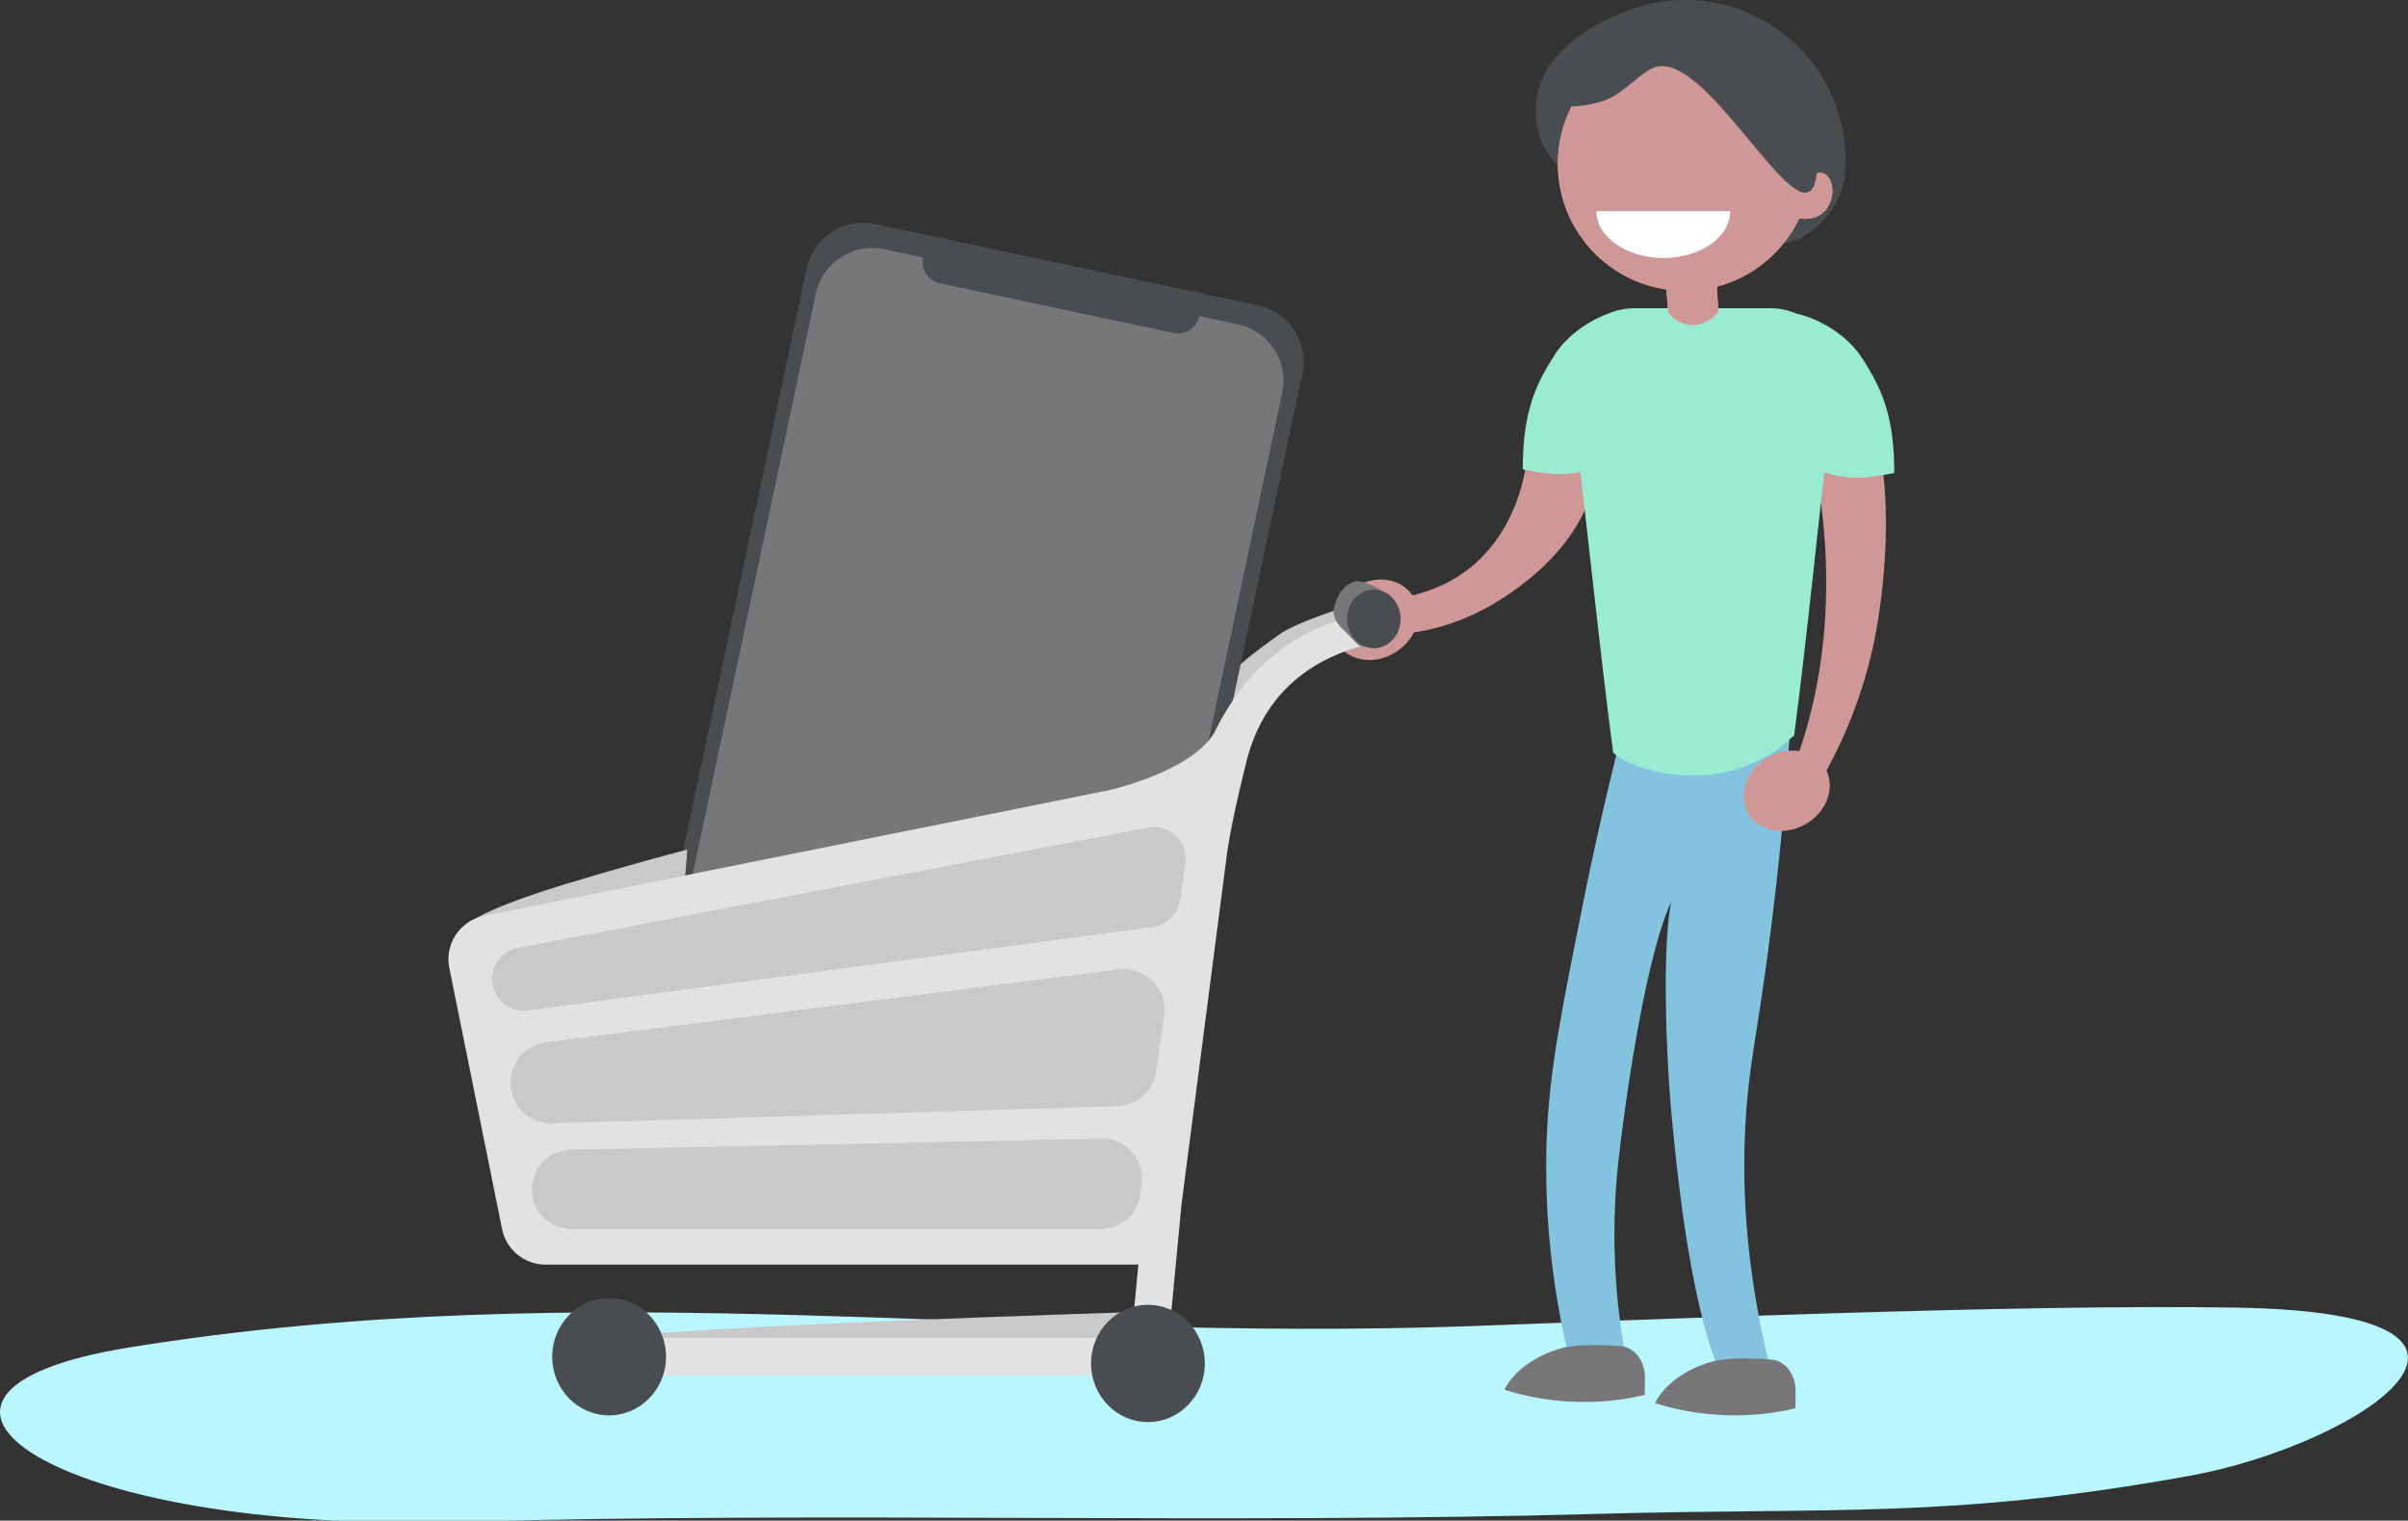 <svg xmlns="http://www.w3.org/2000/svg" width="350" height="221" xml:space="preserve"><rect width="100%" height="100%" fill="#333333" stroke="none"/><path fill="#B9F6FF" d="M213.945 192.732c-67.913 2.442-128.134-7.726-195.228 3.113-40.276 6.5-11.518 27.02 47.815 25.344 52.972-1.496 112.195.344 165.166-1.15 35.439-1.001 51.629.76 86.529-5.54 24.514-4.426 53.83-23.715 6.634-24.454-31.713-.527-86.894 1.82-110.916 2.687"/><path fill="#84C3DF" d="M250.305 200.346c-3.723-8.647-5.885-22.508-7.369-38.572-.68-7.354-1.443-24.021 0-30.766-3.254 6.987-6.072 23.965-7.603 36.879a97.849 97.849 0 0 0 1.167 30.396l-8.23-.123a117.64 117.64 0 0 1-3.5-31.307c.262-10.141 1.854-18.144 5.037-34.145a510.102 510.102 0 0 1 5.356-23.915l25.087-3.867a479.232 479.232 0 0 1-3.396 34.289c-1.539 11.382-2.496 15.198-3.021 22.113-.676 9.083-.513 22.358 3.858 39.022l-7.386-.004z"/><path fill="#CF9897" d="M266.943 51.41a15.87 15.87 0 0 0-3.434-2.714 28.93 28.93 0 0 0-1.392 8.993h-.011c.02 3.609.731 6.223 1.158 7.933 0 0 5.89 21.345-1.729 43.554-2.006-.318-4.27.333-5.971 1.919-2.607 2.43-2.846 6.112-.555 8.223 2.289 2.113 6.25 1.857 8.838-.571 2.058-1.931 2.629-4.653 1.625-6.75a67.606 67.606 0 0 0 7.707-23.278c.559-3.92 3.778-26.925-6.236-37.309m-34.916 15.689-10.121-.39-.001.014v.006l-.003.031-.002.024-.004.039c0 .012-.002.026-.004.04l-.004.045-.007.054-.006.056-.007.065-.008.066-.01.081-.031.238-.016.115-.009.05c-.026.184-.056.367-.088.55l-.006.047-.032.178-.014.078-.035.182-.018.09-.039.19-.02.096-.043.202-.021.097-.049.216-.021.095c-.046.191-.094.382-.143.573l-.01.04c-.109.425-.24.877-.39 1.351l-.009.028c-.033.105-.067.21-.104.316l-.023.075-.105.306-.031.09-.109.307-.036.097-.118.312-.036.093c-.042.108-.085.217-.13.326l-.029.072c-.048.117-.096.235-.146.353l-.014.03a25.178 25.178 0 0 1-.983 2.041l-.022.042a22.1 22.1 0 0 1-.203.364l-.045.079c-.065.116-.134.233-.203.35l-.055.09-.212.346c-.021.03-.038.06-.058.091-.073.116-.147.232-.225.348l-.055.083c-.08.12-.16.24-.243.36l-.036.05c-.494.71-1.033 1.39-1.611 2.034l-.012.015c-.106.117-.215.234-.324.35l-.066.07a20.62 20.62 0 0 1-1.605 1.51l-.09.073c-.125.105-.252.208-.381.31l-.047.036a19.655 19.655 0 0 1-2.402 1.61c-.037.022-.072.044-.109.064-.143.08-.288.158-.434.235l-.152.08a21.512 21.512 0 0 1-2.335 1.035l-.164.06c-.17.062-.342.124-.518.183l-.086.027c-.661.22-1.332.409-2.01.569h-.003a4.92 4.92 0 0 0-.737-.86c-2.289-2.114-6.221-1.864-8.82.574-2.6 2.437-2.842 6.127-.556 8.244s6.224 1.861 8.82-.573a6.947 6.947 0 0 0 1.489-1.993h.005c.159-.025.323-.05.489-.078l.217-.037c.139-.023.275-.048.412-.073l.197-.037c.406-.078.811-.165 1.213-.26l.168-.04c.443-.107.885-.224 1.324-.35l.121-.036c.178-.053.357-.107.537-.163l.195-.062a31.186 31.186 0 0 0 2.194-.793l.147-.06c.194-.08.39-.162.587-.247l.173-.074c.231-.102.466-.207.7-.317l.16-.075c.203-.096.408-.196.615-.298l.156-.078c.241-.121.483-.247.728-.377l.17-.091c.218-.118.435-.237.649-.359l.135-.076c.248-.142.5-.29.75-.442l.18-.11c.229-.139.457-.282.688-.429l.107-.068a40.32 40.32 0 0 0 1.698-1.16l.065-.046c.333-.241.662-.487.987-.738.271-.206.54-.417.81-.635 10.619-8.553 9.969-17.212 9.968-17.212"/><path fill="#99ECD1" d="M275.33 68.742c0-8.743-2.063-12.55-4.594-16.57-2.09-3.32-6.115-5.827-9.647-6.595a9.535 9.535 0 0 0-3.753-.776h-19.805a9.53 9.53 0 0 0-3.662.738c-3.053 1.091-6.182 3.308-7.941 6.103-2.529 4.023-4.594 7.83-4.594 16.573 3.707.727 5.693.924 8.37.371 1.584 13.614 3.097 28.078 4.763 40.737.938 1.505 12.629 6.862 23.45-.078h.003c.753-.483 2.251-1.838 2.857-2.357 1.688-12.974 2.94-25.497 4.395-38.219 3.71 1.058 5.678.953 10.158.073"/><path fill="#777779" d="M218.659 201.977c1.341-2.656 4.377-4.89 8.155-5.996 2.227-.652 6.002-.551 8.789-.33 1.979.151 3.514 2.174 3.485 4.59l-.028 2.482c-6.524 1.618-13.982 1.32-20.401-.746m21.89 1.943c1.336-2.66 4.377-4.886 8.156-5.99 2.227-.654 6.002-.553 8.788-.332 1.981.152 3.514 2.176 3.485 4.596l-.026 2.486c-6.526 1.606-13.983 1.308-20.403-.76"/><path fill="#4A4D50" d="M268.245 23.32a23.877 23.877 0 0 1-.22 3.093c-.873 3.912-4.051 7.365-7.104 8.544-5.271 2.036-7.767-3.606-19.649-6.91-8.383-2.33-12.53-1.018-15.717-4.943-2.757-3.395-2.349-7.695-2.268-8.397 1.031-9.312 13.509-13.276 14.783-13.667A23.335 23.335 0 0 1 244.726 0h.221c12.869.01 23.297 10.448 23.295 23.32"/><path fill="#F8B0AD" d="M265.739 25.755a1.585 1.585 0 0 0-1.13-.655c-.87-.016-1.42.987-1.448 1.043l-.013.046c.103-.787.154-1.58.156-2.374v-.006c-.002-10.188-8.255-18.445-18.434-18.443-10.178.001-18.428 8.258-18.43 18.443-.002 9.286 6.854 16.966 15.775 18.256l.258 3.366v.003c.123.164 1.457 1.874 3.739 1.799a4.71 4.71 0 0 0 3.536-1.913l-.198-3.663c5.3-1.388 9.667-5.077 11.976-9.936.402.072 2.008.31 3.298-.7 1.694-1.323 1.901-4.05.915-5.266"/><path fill="#CF9897" d="M265.739 25.755a1.585 1.585 0 0 0-1.13-.655c-.87-.016-1.42.987-1.448 1.043l-.013.046c.103-.787.154-1.58.156-2.374v-.006c-.002-10.188-8.255-18.445-18.434-18.443-10.178.001-18.428 8.258-18.43 18.443-.002 9.286 6.854 16.966 15.775 18.256l.258 3.366v.003c.123.164 1.457 1.874 3.739 1.799a4.71 4.71 0 0 0 3.536-1.913l-.198-3.663c5.3-1.388 9.667-5.077 11.976-9.936.402.072 2.008.31 3.298-.7 1.694-1.323 1.901-4.05.915-5.266"/><path fill="#4A4D50" d="M262.553 10.356c2.43 13.162 1.709 17.015.252 17.573-3.964 1.519-15.502-20.507-22.307-18.142-2.09.725-4.641 4-7.551 4.914a16.519 16.519 0 0 1-4.53.758c-.176.016-.34.016-.521.016a16.584 16.584 0 0 1-4.617-.644 23.245 23.245 0 0 1 5.813-8.503s4.017-3.737 8.944-5.175c7.73-2.26 17.333 1.438 24.529 9.203"/><path fill="#FFF" d="M232.036 30.682h19.458c0 3.764-4.355 6.816-9.721 6.816s-9.737-3.055-9.737-6.816"/><path fill="#C9C9CA" d="M197.359 87.644s-8.621 2.602-11.271 4.475c-8.945 6.326-7.923 7.11-7.923 7.11s-.463 5.045.396 4.709c.858-.337 3.553-2.75 4.154-3.439a26.995 26.995 0 0 1 10.872-7.338c1.194-.433 4.154-3.613 4.154-3.613l-.382-1.904z"/><path fill="#4A4D50" d="m127.185 32.57 55.64 11.804a8.386 8.386 0 0 1 6.463 9.942l-25.605 120.645a8.386 8.386 0 0 1-9.944 6.462l-55.64-11.804a8.384 8.384 0 0 1-6.462-9.941v-.001l25.605-120.645a8.386 8.386 0 0 1 9.943-6.462"/><path fill="#777779" d="m128.515 36.222 51.394 10.917c4.528.961 7.42 5.416 6.46 9.95l-24.263 114.46c-.96 4.532-5.411 7.428-9.94 6.467l-51.394-10.918c-4.529-.962-7.42-5.416-6.46-9.949l24.263-114.46c.96-4.534 5.411-7.429 9.94-6.467"/><path fill="#4A4D50" d="m137.877 34.89 33.982 7.226a3.202 3.202 0 0 1 2.463 3.798 3.196 3.196 0 0 1-3.786 2.469l-.004-.001-33.982-7.226a3.203 3.203 0 0 1 1.323-6.266h.004"/><path fill="#C9C9CA" d="M166.949 190.613c-75.248 2.49-77.391 3.809-77.391 3.809s-4.784 3.982 78.024 3.982c-.172-2.881.208-4.64-.633-7.791M99.01 131.618l.255-.388c.226-2.582.437-5.165.633-7.75-7.213 1.862-18.033 5.021-21.676 6.28-2.885 1-9.846 3.242-11.808 5.97-1.78 2.48-.654 5.998-.418 6.847.876-.274 1.753-.546 2.63-.817l9.274 41.795 86.088-2.873 8.723-28.015 2.41-38.003-76.11 16.954h-.001z"/><path fill="#E2E2E2" d="M172.295 125.471v-.011l-.777 5.36a4.615 4.615 0 0 1-3.951 3.91l-90.743 12.125a4.606 4.606 0 0 1-5.236-3.877v-.002a4.61 4.61 0 0 1 3.762-5.223l91.517-17.477a4.609 4.609 0 0 1 5.428 5.195m-12.27 53.149H83.047a5.762 5.762 0 0 1-.121-11.522l77.18-1.601a5.76 5.76 0 0 1 5.83 6.505v-.011l-.203 1.6a5.757 5.757 0 0 1-5.708 5.029m-85.714-20.155a5.913 5.913 0 0 1 5.076-6.991l83.25-10.58a5.912 5.912 0 0 1 6.573 6.705v-.01l-1.157 8.109a5.906 5.906 0 0 1-5.67 5.074l-82.09 2.5a5.91 5.91 0 0 1-5.982-4.807m123.822-64.859a7.75 7.75 0 0 1-.555-4.258c-8.667 1.944-15.92 6.838-20.877 16.745-2.432 4.86-11.357 7.775-15.538 8.763l-1.683.338-.117.018.011.004-89.023 17.893a6.445 6.445 0 0 0-5.04 7.592v.002l7.667 37.928a6.44 6.44 0 0 0 6.308 5.163h85.654c.176 0 .35-.01.524-.024l-1.016 10.681H88.115a2.706 2.706 0 0 0-2.705 2.708 2.706 2.706 0 0 0 2.705 2.707h78.672c.326 0 .637-.059.927-.166a2.706 2.706 0 0 0 1.894-2.329l2.125-22.341 6.628-51.1c.606-3.922 1.244-6.814 2.748-13.005 2.498-10.302 9.615-15.131 17.119-17.112-.03-.071-.07-.14-.095-.207"/><path fill="#4A4D50" d="M88.534 188.666c4.567 0 8.27 3.814 8.27 8.52 0 4.707-3.703 8.521-8.27 8.521-4.568 0-8.27-3.813-8.27-8.521 0-4.706 3.702-8.52 8.27-8.52m78.318.975c4.567 0 8.27 3.814 8.27 8.52 0 4.706-3.703 8.52-8.27 8.52s-8.27-3.813-8.27-8.52c0-4.706 3.703-8.52 8.27-8.52"/><path fill="#777779" d="M198.217 93.956c-.433.097-.82-.245-1.136-.552a87.298 87.298 0 0 1-1.485-1.558c-.361-.387-1.949-1.594-1.724-3.224.136-.98.788-3.359 2.957-4.074 1.532-.503 5.437 1.887 6.021 3.284l-4.633 6.124z"/><path fill="#4A4D50" d="M199.688 85.697c2.149 0 3.892 1.907 3.892 4.26 0 2.352-1.743 4.26-3.892 4.26s-3.892-1.908-3.892-4.26c0-2.353 1.742-4.26 3.892-4.26"/></svg>